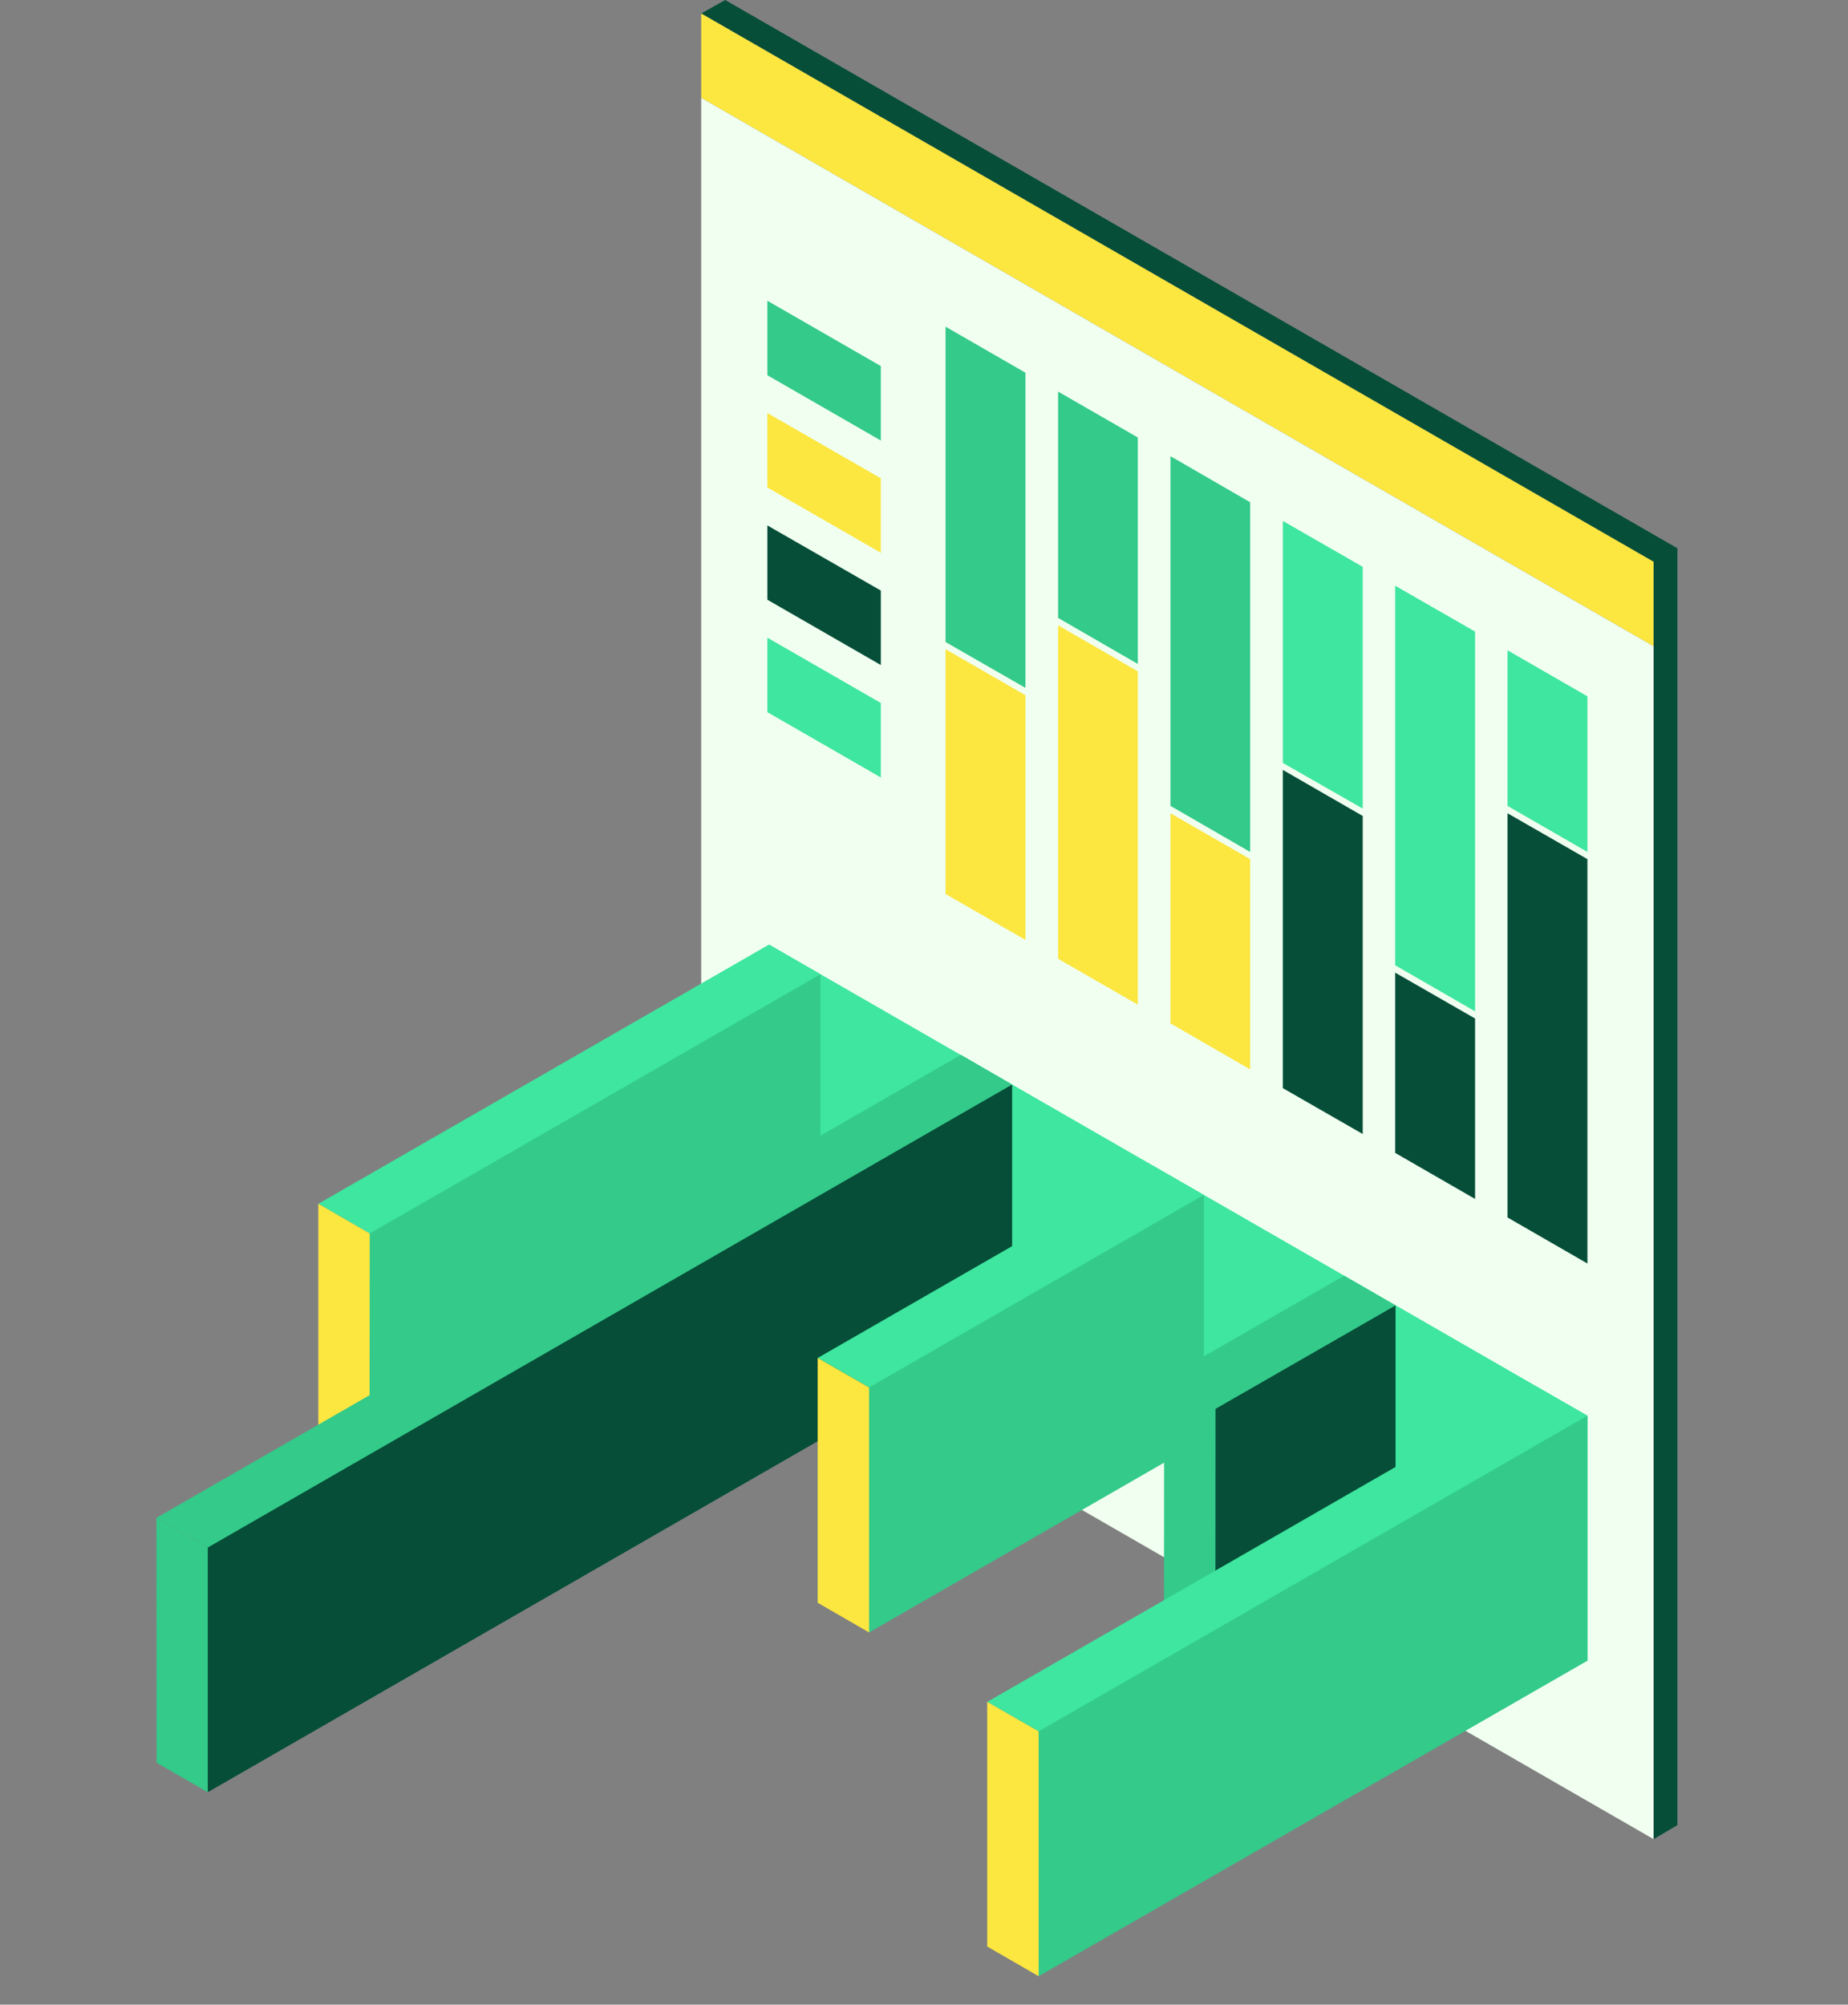 <svg xmlns="http://www.w3.org/2000/svg" width="130" height="141" viewBox="0 0 130 141" fill="none"><rect x="0" y="0" width="130" height="141" fill="#808080" stroke="none"/><g clip-path="url(#clip0_104_413)"><path d="M51.014 0L49.327 0.949L116.325 39.514V45.46V129.359L118 128.372V44.486V38.565L51.014 0Z" fill="#064E38"></path><path d="M49.327 6.883L116.325 45.46V39.514L49.327 0.949V6.883Z" fill="#FCE640"></path><path d="M49.327 90.782L116.325 129.359V45.46L49.327 6.883V90.782Z" fill="#F0FFF0"></path><path d="M111.669 99.575L54.097 66.438V83.658L111.669 116.807V99.575Z" fill="#3EE69F"></path><path d="M54.097 66.438L57.712 68.526L31.451 87.226L26.008 86.758L22.393 84.67L54.097 66.438Z" fill="#3EE69F"></path><path d="M26.008 86.758L31.058 92.452L25.996 103.978L22.393 101.903V84.67L26.008 86.758Z" fill="#FCE640"></path><path d="M57.713 68.526V85.733L25.996 103.978L26.009 86.758L57.713 68.526Z" fill="#33CA8A"></path><path d="M67.596 74.194L71.199 76.282L24.524 106.749L14.616 108.849L11 106.762L67.596 74.194Z" fill="#33CA8A"></path><path d="M14.616 108.849L24.156 111.962L14.616 126.056L11.013 123.981L11 106.761L14.616 108.849Z" fill="#33CA8A"></path><path d="M71.199 76.282V93.502L14.616 126.057V108.849L71.199 76.282Z" fill="#064E38"></path><path d="M81.069 81.975L84.684 84.05L66.568 98.057L61.138 97.588L57.522 95.513L81.069 81.975Z" fill="#3EE69F"></path><path d="M61.138 97.588L66.2 103.295L61.138 114.821L57.522 112.733V95.513L61.138 97.588Z" fill="#FCE640"></path><path d="M84.684 84.05V101.27L61.138 114.821V97.588L84.684 84.05Z" fill="#33CA8A"></path><path d="M94.555 89.731L98.171 91.819L90.939 99.575L85.509 99.094L81.894 97.006L94.555 89.731Z" fill="#33CA8A"></path><path d="M85.509 99.094L90.559 104.8L85.497 116.301L81.881 114.239L81.894 97.006L85.509 99.094Z" fill="#33CA8A"></path><path d="M98.171 91.819V109.039L85.497 116.301L85.509 99.094L98.171 91.819Z" fill="#064E38"></path><path d="M108.041 97.5L111.669 99.575L78.506 122.261L73.064 121.78L69.448 119.705L108.041 97.5Z" fill="#3EE69F"></path><path d="M73.064 121.78L78.126 127.486L73.064 139L69.448 136.912V119.705L73.064 121.78Z" fill="#FCE640"></path><path d="M111.669 99.575V116.808L73.064 139V121.78L111.669 99.575Z" fill="#33CA8A"></path><path d="M66.517 62.883L72.137 66.109V48.902L66.517 45.663V62.883Z" fill="#FCE640"></path><path d="M66.517 45.157L72.137 48.383V26.216L66.517 22.977V45.157Z" fill="#33CA8A"></path><path d="M53.983 26.393L61.963 30.986V25.748L53.983 21.155V26.393Z" fill="#33CA8A"></path><path d="M53.983 34.288L61.963 38.881V33.643L53.983 29.05V34.288Z" fill="#FCE640"></path><path d="M53.983 42.183L61.963 46.776V41.538L53.983 36.958V42.183Z" fill="#064E38"></path><path d="M53.983 50.091L61.963 54.684V49.446L53.983 44.853V50.091Z" fill="#3EE69F"></path><path d="M74.434 67.438L80.041 70.664V47.219L74.434 43.98V67.438Z" fill="#FCE640"></path><path d="M74.434 43.461L80.041 46.7V30.771L74.434 27.544V43.461Z" fill="#33CA8A"></path><path d="M82.338 71.98L87.945 75.219V60.428L82.338 57.202V71.98Z" fill="#FCE640"></path><path d="M82.338 56.683L87.945 59.922V35.326L82.338 32.087V56.683Z" fill="#33CA8A"></path><path d="M90.242 76.535L95.862 79.761V57.392L90.242 54.153V76.535Z" fill="#064E38"></path><path d="M90.242 53.659L95.862 56.873V39.868L90.242 36.642V53.659Z" fill="#3EE69F"></path><path d="M98.145 81.09L103.765 84.329V71.638L98.145 68.412V81.09Z" fill="#064E38"></path><path d="M98.145 67.893L103.765 71.132V44.423L98.145 41.197V67.893Z" fill="#3EE69F"></path><path d="M106.049 85.632L111.669 88.871V60.428L106.049 57.202V85.632Z" fill="#064E38"></path><path d="M106.049 56.683L111.669 59.922V48.978L106.049 45.739V56.683Z" fill="#3EE69F"></path></g><defs><clipPath id="clip0_104_413"><rect width="107" height="139" fill="white" transform="translate(11)"></rect></clipPath></defs></svg>
